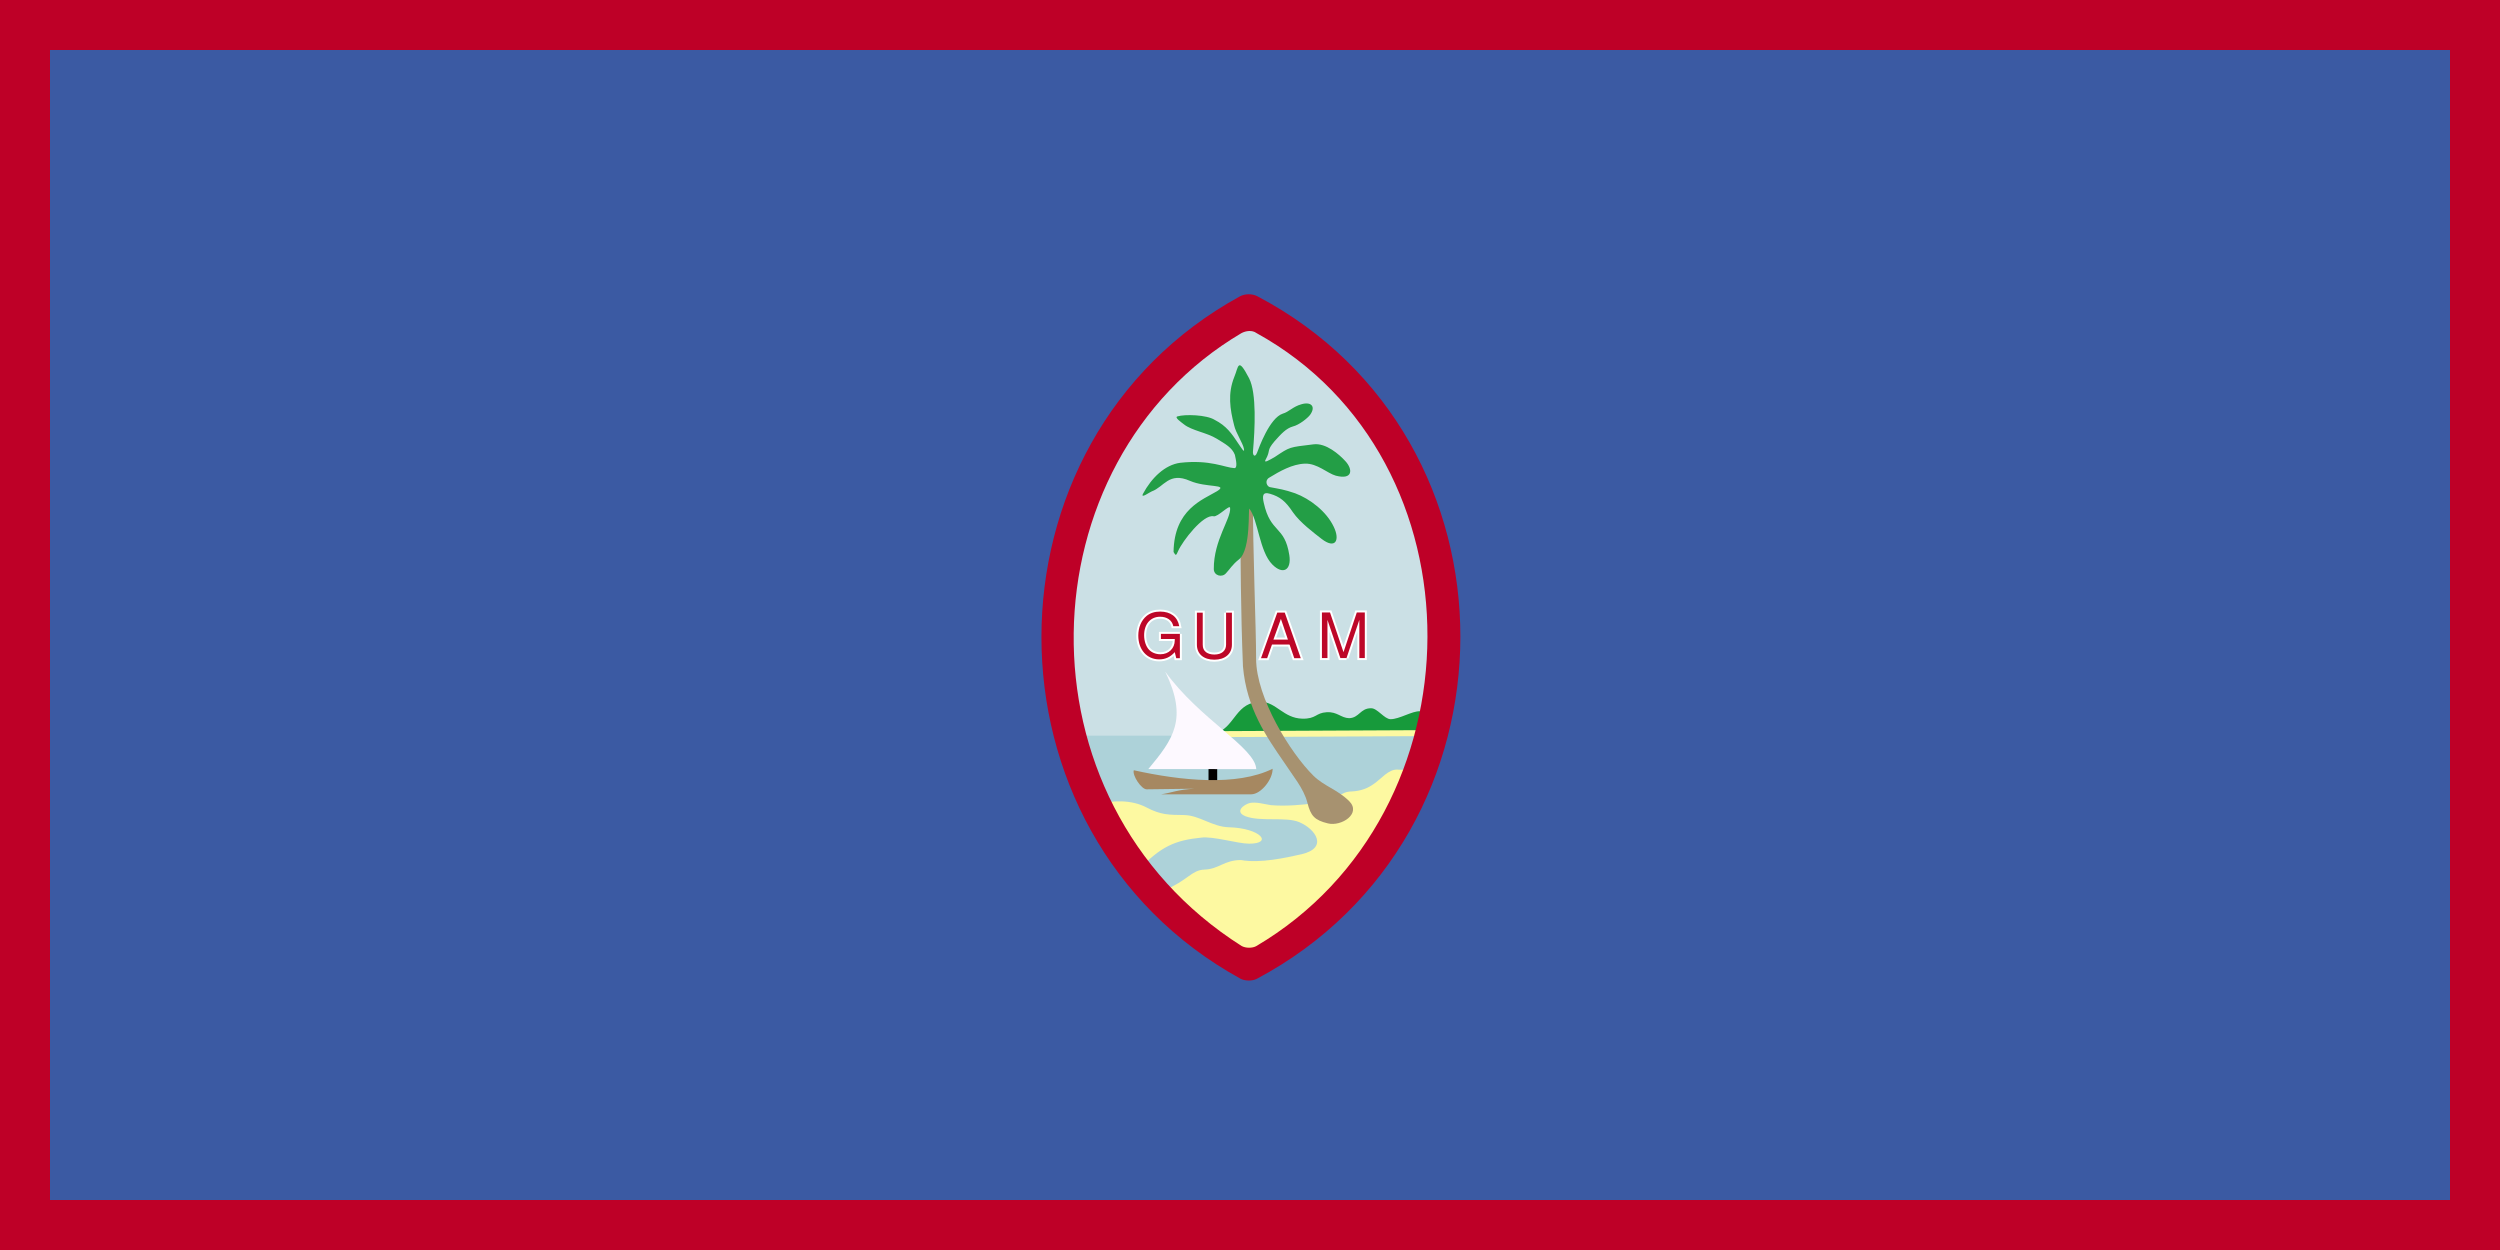 <?xml version="1.0" encoding="UTF-8" standalone="no"?>
<!-- Created with Sodipodi ("http://www.sodipodi.com/") -->
<!--



-->
<svg
    xmlns:inkscape="http://www.inkscape.org/namespaces/inkscape"
    xmlns:rdf="http://www.w3.org/1999/02/22-rdf-syntax-ns#"
    xmlns="http://www.w3.org/2000/svg"
    xmlns:cc="http://creativecommons.org/ns#"
    xmlns:dc="http://purl.org/dc/elements/1.1/"
    xmlns:sodipodi="http://sodipodi.sourceforge.net/DTD/sodipodi-0.dtd"
    id="svg780"
    inkscape:version="0.48.3.1 r9886"
    viewBox="0 0 625 312.5"
    sodipodi:version="0.32"
    version="1.1"
    inkscape:output_extension="org.inkscape.output.svg.inkscape"
    sodipodi:docname="_svgclean2.svg"
  >
  <sodipodi:namedview
      id="base"
      inkscape:window-x="0"
      inkscape:window-y="0"
      inkscape:window-height="645"
      inkscape:window-maximized="0"
      inkscape:zoom="0.95040009"
      showgrid="false"
      inkscape:current-layer="svg780"
      inkscape:cx="312.49997"
      inkscape:cy="-583.61219"
      inkscape:window-width="674"
  />
  <path
      id="rect784"
      style="fill-rule:evenodd;stroke-width:1pt;fill:#be0027"
      inkscape:connector-curvature="0"
      d="m0 0h625v312.5h-625v-312.5z"
  />
  <path
      id="rect785"
      style="fill-rule:evenodd;stroke-width:1pt;fill:#3b5aa3"
      inkscape:connector-curvature="0"
      d="m12.5 12.5h600v287.5h-600v-287.5z"
  />
  <path
      id="path794"
      inkscape:connector-curvature="0"
      sodipodi:nodetypes="cssss"
      style="fill-rule:evenodd;fill:#cbe0e5"
      d="m310.15 238.67c1.105 0.609 2.865 0.572 3.846 0.046 63.096-33.556 63.122-125.59 0.097-158.69-1.176-0.619-2.874-0.585-4.041 0.046-61.469 33.63-61.637 124.62 0.097 158.59z"
  />
  <path
      id="path798"
      inkscape:connector-curvature="0"
      sodipodi:nodetypes="cssss"
      style="fill-rule:evenodd;fill:#add2d9"
      d="m310.15 240.33c0.981 0.794 2.953 0.72 3.846 0.046 46.491-34.802 46.765-56.505 44.705-56.505l-92.009 0.055c-1.406 0 0.813 22.026 43.458 56.403z"
  />
  <path
      id="path799"
      inkscape:connector-curvature="0"
      sodipodi:nodetypes="csssssccsssssssssssccccccs"
      style="fill-rule:evenodd;fill:#fdf9a1"
      d="m273.98 201.12c3.99-1.03 8.81-1.31 12.74 0.79 3.48 1.82 5.5 1.81 9.26 1.85 3.94 0.06 7.03 2.95 11.28 3.06 7.83 0.21 11.13 4.09 5.04 4.1-2.88 0-9.04-1.92-12.02-1.51-6.22 0.64-10.17 2.02-16.02 8.53l6.76 4.64c5.85-2.39 6.84-5.07 10.08-5.18 3.66-0.12 4.9-2.38 9.13-2.39 4.81 0.88 11.33-0.59 15.14-1.45 6.77-1.57 3.55-6.3-0.55-8.02-3.32-1.41-9.53-0.05-13.38-1.45-2.92-1.13-0.52-2.96 1.05-3.35 1.58-0.29 3.28 0.23 5.25 0.55 3.52 0.3 7.93-0.04 11.02-0.52 6.39-0.99 6.12-2.86 9.2-2.91 2.25-0.11 3.96-0.78 5.49-1.88 1.8-1.21 3.67-3.68 5.85-3.58l5.84 0.24-8.22 18.5-23.24 23.66-12.04 4.56-26.45-17.22-13.34-20.46 2.13-0.56z"
  />
  <path
      id="path803"
      inkscape:connector-curvature="0"
      sodipodi:nodetypes="cccsssssssc"
      style="fill-rule:evenodd;fill:#179a3b"
      d="m304.38 183.14 53.12-0.251 0.93-4.704s-1.89-0.287-3.42-0.37c-1.91-0.119-5.18 1.994-7.37 1.982-1.55-0.012-3.32-2.782-4.87-2.734-2.71-0.024-2.95 2.412-5.5 2.483-2.06-0.072-2.94-1.648-5.6-1.492-2.8 0.167-2.59 1.707-6.12 1.612-4.67-0.119-6.54-4.167-10.27-4.202-6.23-0.084-6.44 5.946-10.9 7.677z"
  />
  <path
      id="path802"
      style="fill-rule:evenodd;fill:#fdf9a1"
      inkscape:connector-curvature="0"
      d="m304.38 184.28 54.68-0.277v-1.485l-55.92 0.277 1.24 1.485z"
  />
  <path
      id="path804"
      inkscape:connector-curvature="0"
      sodipodi:nodetypes="csssssssss"
      style="fill-rule:evenodd;fill:#a79270"
      d="m326.85 200.7c0.84 3.23 1.73 4.33 5.13 5.15 3.35 0.83 8.47-2.44 5.29-5.6-3.03-2.94-6.21-3.68-8.92-6.33-5.71-5.64-14.31-19.46-14.32-29.2-0.01-8.37-0.81-25.55-0.82-41.82 0-1.05-3.18 2.96-3.17 4.03 0.14 14.35 0.12 25.2 0.7 39.67 0.91 10.58 5.96 17.71 10.39 24.14 1.98 3.08 4.85 6.4 5.72 9.96z"
  />
  <path
      id="text807"
      style="stroke:#ffffff;fill:#bd0728"
      inkscape:connector-curvature="0"
      d="m294.97 158.47h-4.742v1.277h3.465v0.313c0 2.032-1.498 3.505-3.583 3.505-1.159 0-2.202-0.43-2.879-1.159-0.743-0.808-1.199-2.176-1.199-3.583 0-2.801 1.589-4.638 4-4.638 1.733 0 2.983 0.886 3.296 2.358h1.485c-0.404-2.319-2.15-3.648-4.768-3.648-1.381 0-2.514 0.365-3.4 1.094-1.316 1.094-2.071 2.866-2.071 4.912 0 3.505 2.15 5.941 5.224 5.941 1.55 0 2.788-0.573 3.895-1.811l0.365 1.511h0.912v-6.071"
  />
  <path
      id="text810"
      style="stroke:#ffffff;fill:#bd0728"
      inkscape:connector-curvature="0"
      d="m306.52 153.16v8.012c0 1.524-1.107 2.462-2.931 2.462-0.847 0-1.537-0.195-2.084-0.586-0.56-0.443-0.821-1.016-0.821-1.876v-8.012h-1.459v8.012c0 2.306 1.655 3.752 4.364 3.752 2.671 0 4.39-1.472 4.39-3.752v-8.012h-1.459"
  />
  <path
      id="text816"
      style="stroke:#ffffff;fill:#bd0728"
      inkscape:connector-curvature="0"
      d="m322.39 161.13 1.173 3.413h1.629l-4-11.386h-1.876l-4.065 11.386h1.537l1.212-3.413h4.39m-0.404-1.225h-3.635l1.876-5.185 1.759 5.185"
  />
  <path
      id="text819"
      style="stroke:#ffffff;fill:#bd0728"
      inkscape:connector-curvature="0"
      d="m336.63 164.52 3.205-9.55v9.55h1.368v-11.4h-2.006l-3.322 9.927-3.374-9.927h-2.019v11.4h1.381v-9.55l3.231 9.55h1.537"
  />
  <path
      id="path805"
      inkscape:connector-curvature="0"
      sodipodi:nodetypes="csssssssssssssssssssssssssssssssssssssssssssssss"
      style="fill-rule:evenodd;fill:#239e46"
      d="m285.76 123.43c-0.71 1.36 1.66-0.4 2.19-0.59 3.06-1.09 4.26-4.96 9.53-2.63 4.16 1.79 9.73 0.75 6.81 2.57-3.59 2.15-10.76 4.54-10.9 15.22 0.59 1.05 0.64 0.88 1.14-0.24 1.09-2.49 6.28-9.25 8.85-8.69 1.04 0.27 4.08-3.05 4.15-2.1 0.27 2.67-4.13 8.06-4.08 15.29 0.01 1.67 2.07 2.21 3.06 1.04 0.99-1.04 1.54-2.12 3.27-3.48 3.05-2.5 2.21-13.13 2.58-12.63 2.17 2.8 2.5 10.69 5.72 13.93 2.67 2.69 4.84 1.4 4.25-2.34-1.16-7.49-4.7-5.35-6.39-13.09-0.34-1.51-0.42-2.87 1.58-2.24 2.44 0.71 3.87 1.84 5.69 4.59 1.82 2.63 5.24 5.15 7.21 6.7 3.44 2.64 4.65 0.33 3.01-3.06-1.82-3.82-5.92-6.97-9.65-8.36-2.82-0.97-3.83-1.06-6.32-1.54-0.69-0.15-1.4-1.57-0.18-2.35 2.64-1.61 5.8-3.43 8.99-3.52 3.08-0.08 5.52 2.39 7.68 3.01 4.31 1.12 4.28-1.61 2.39-3.64-1.56-1.71-4.86-4.58-7.94-4.2-6.21 0.76-5.82 0.59-9.63 3.12-1.4 0.82-2.95 1.73-2.37 0.73 1.39-2.51 0.09-2.07 2.25-4.63 1.67-1.87 2.9-3.21 4.56-3.68 1.58-0.38 3.66-2.05 4.31-2.9 1.54-2.14 0.21-3.37-2.18-2.65-2.08 0.57-3.19 1.95-4.62 2.33-3.34 1.06-6.04 8.71-6.46 9.8-0.53 1.29-1.12 0.65-1.01-0.44 0.48-5.41 0.94-14.459-0.97-18.185-2.87-5.493-2.61-2.932-3.71-0.325-1.66 4.141-1.08 8-0.04 12.06 0.46 2.03 2.16 4.33 2.46 5.92 0.22 1.25-0.72-0.39-1.27-1.14-1.81-2.76-3.13-4.63-6.06-6.13-2.01-1.27-7.42-1.44-9.3-0.86-0.82 0.25 0.9 1.41 1.63 1.99 1.97 1.57 5.71 2.05 8.22 3.6 2.15 1.33 3.8 2.18 4.51 4.01 0.3 1.36 0.74 3.38-0.16 3.33-2.35-0.13-6.01-2.17-13.51-1.33-3.84 0.51-7.17 3.79-9.29 7.73z"
  />
  <path
      id="rect806"
      style="fill-rule:evenodd;stroke-width:1pt;fill:#000000"
      inkscape:connector-curvature="0"
      d="m302.13 192.11h2.17v3.63h-2.17v-3.63z"
  />
  <path
      id="path800"
      inkscape:connector-curvature="0"
      sodipodi:nodetypes="cccc"
      style="fill-rule:evenodd;fill:#fdf9ff"
      d="m291.31 167.92c8.64 11.96 22.49 18.93 22.76 24.37-8.75-0.04-18.23 0-26.98-0.03 6.2-7.46 9.98-12.49 4.22-24.34z"
  />
  <path
      id="path801"
      inkscape:connector-curvature="0"
      sodipodi:nodetypes="ccscccc"
      style="fill-rule:evenodd;fill:#a68861"
      d="m283.45 192.56c11.74 2.62 25.75 4.06 34.7-0.37 0.07 2.62-2.91 6.39-5.35 6.39h-22.52c2.61-0.38 4.1-1.18 8.36-1.4l-11.96 0.15c-1.32 0.05-3.67-3.5-3.23-4.77z"
  />
  <path
      id="path797"
      inkscape:connector-curvature="0"
      sodipodi:nodetypes="cccccccccc"
      style="fill-rule:evenodd;stroke-width:1pt;fill:#be0027"
      d="m310.07 244.65c1.19 0.66 3.08 0.62 4.14 0.05 67.81-36.09 67.85-135.07 0.1-170.65-1.26-0.668-3.09-0.632-4.34 0.047-66.07 36.173-66.25 134.03 0.1 170.55zm0.34-8.15c1.04 0.58 2.69 0.55 3.61 0.05 56.76-33.41 57.46-121.66 0.09-153.29-1.1-0.807-2.7-0.555-3.79 0.045-54.36 32.145-57.39 116.76 0.09 153.2z"
  />
  <path
      id="text823"
      style="fill:#bd0728"
      inkscape:connector-curvature="0"
      d="m294.97 158.47h-4.742v1.277h3.465v0.313c0 2.032-1.498 3.505-3.583 3.505-1.159 0-2.202-0.43-2.879-1.159-0.743-0.808-1.199-2.176-1.199-3.583 0-2.801 1.589-4.638 4-4.638 1.733 0 2.983 0.886 3.296 2.358h1.485c-0.404-2.319-2.15-3.648-4.768-3.648-1.381 0-2.514 0.365-3.4 1.094-1.316 1.094-2.071 2.866-2.071 4.912 0 3.505 2.15 5.941 5.224 5.941 1.55 0 2.788-0.573 3.895-1.811l0.365 1.511h0.912v-6.071"
  />
  <path
      id="text826"
      style="fill:#bd0728"
      inkscape:connector-curvature="0"
      d="m306.52 153.16v8.012c0 1.524-1.107 2.462-2.931 2.462-0.847 0-1.537-0.195-2.084-0.586-0.56-0.443-0.821-1.016-0.821-1.876v-8.012h-1.459v8.012c0 2.306 1.655 3.752 4.364 3.752 2.671 0 4.39-1.472 4.39-3.752v-8.012h-1.459"
  />
  <path
      id="text829"
      style="fill:#bd0728"
      inkscape:connector-curvature="0"
      d="m322.39 161.13 1.173 3.413h1.629l-4-11.386h-1.876l-4.065 11.386h1.537l1.212-3.413h4.39m-0.404-1.225h-3.635l1.876-5.185 1.759 5.185"
  />
  <path
      id="text832"
      style="fill:#bd0728"
      inkscape:connector-curvature="0"
      d="m336.63 164.52 3.205-9.55v9.55h1.368v-11.4h-2.006l-3.322 9.927-3.374-9.927h-2.019v11.4h1.381v-9.55l3.231 9.55h1.537"
  />
</svg
>
